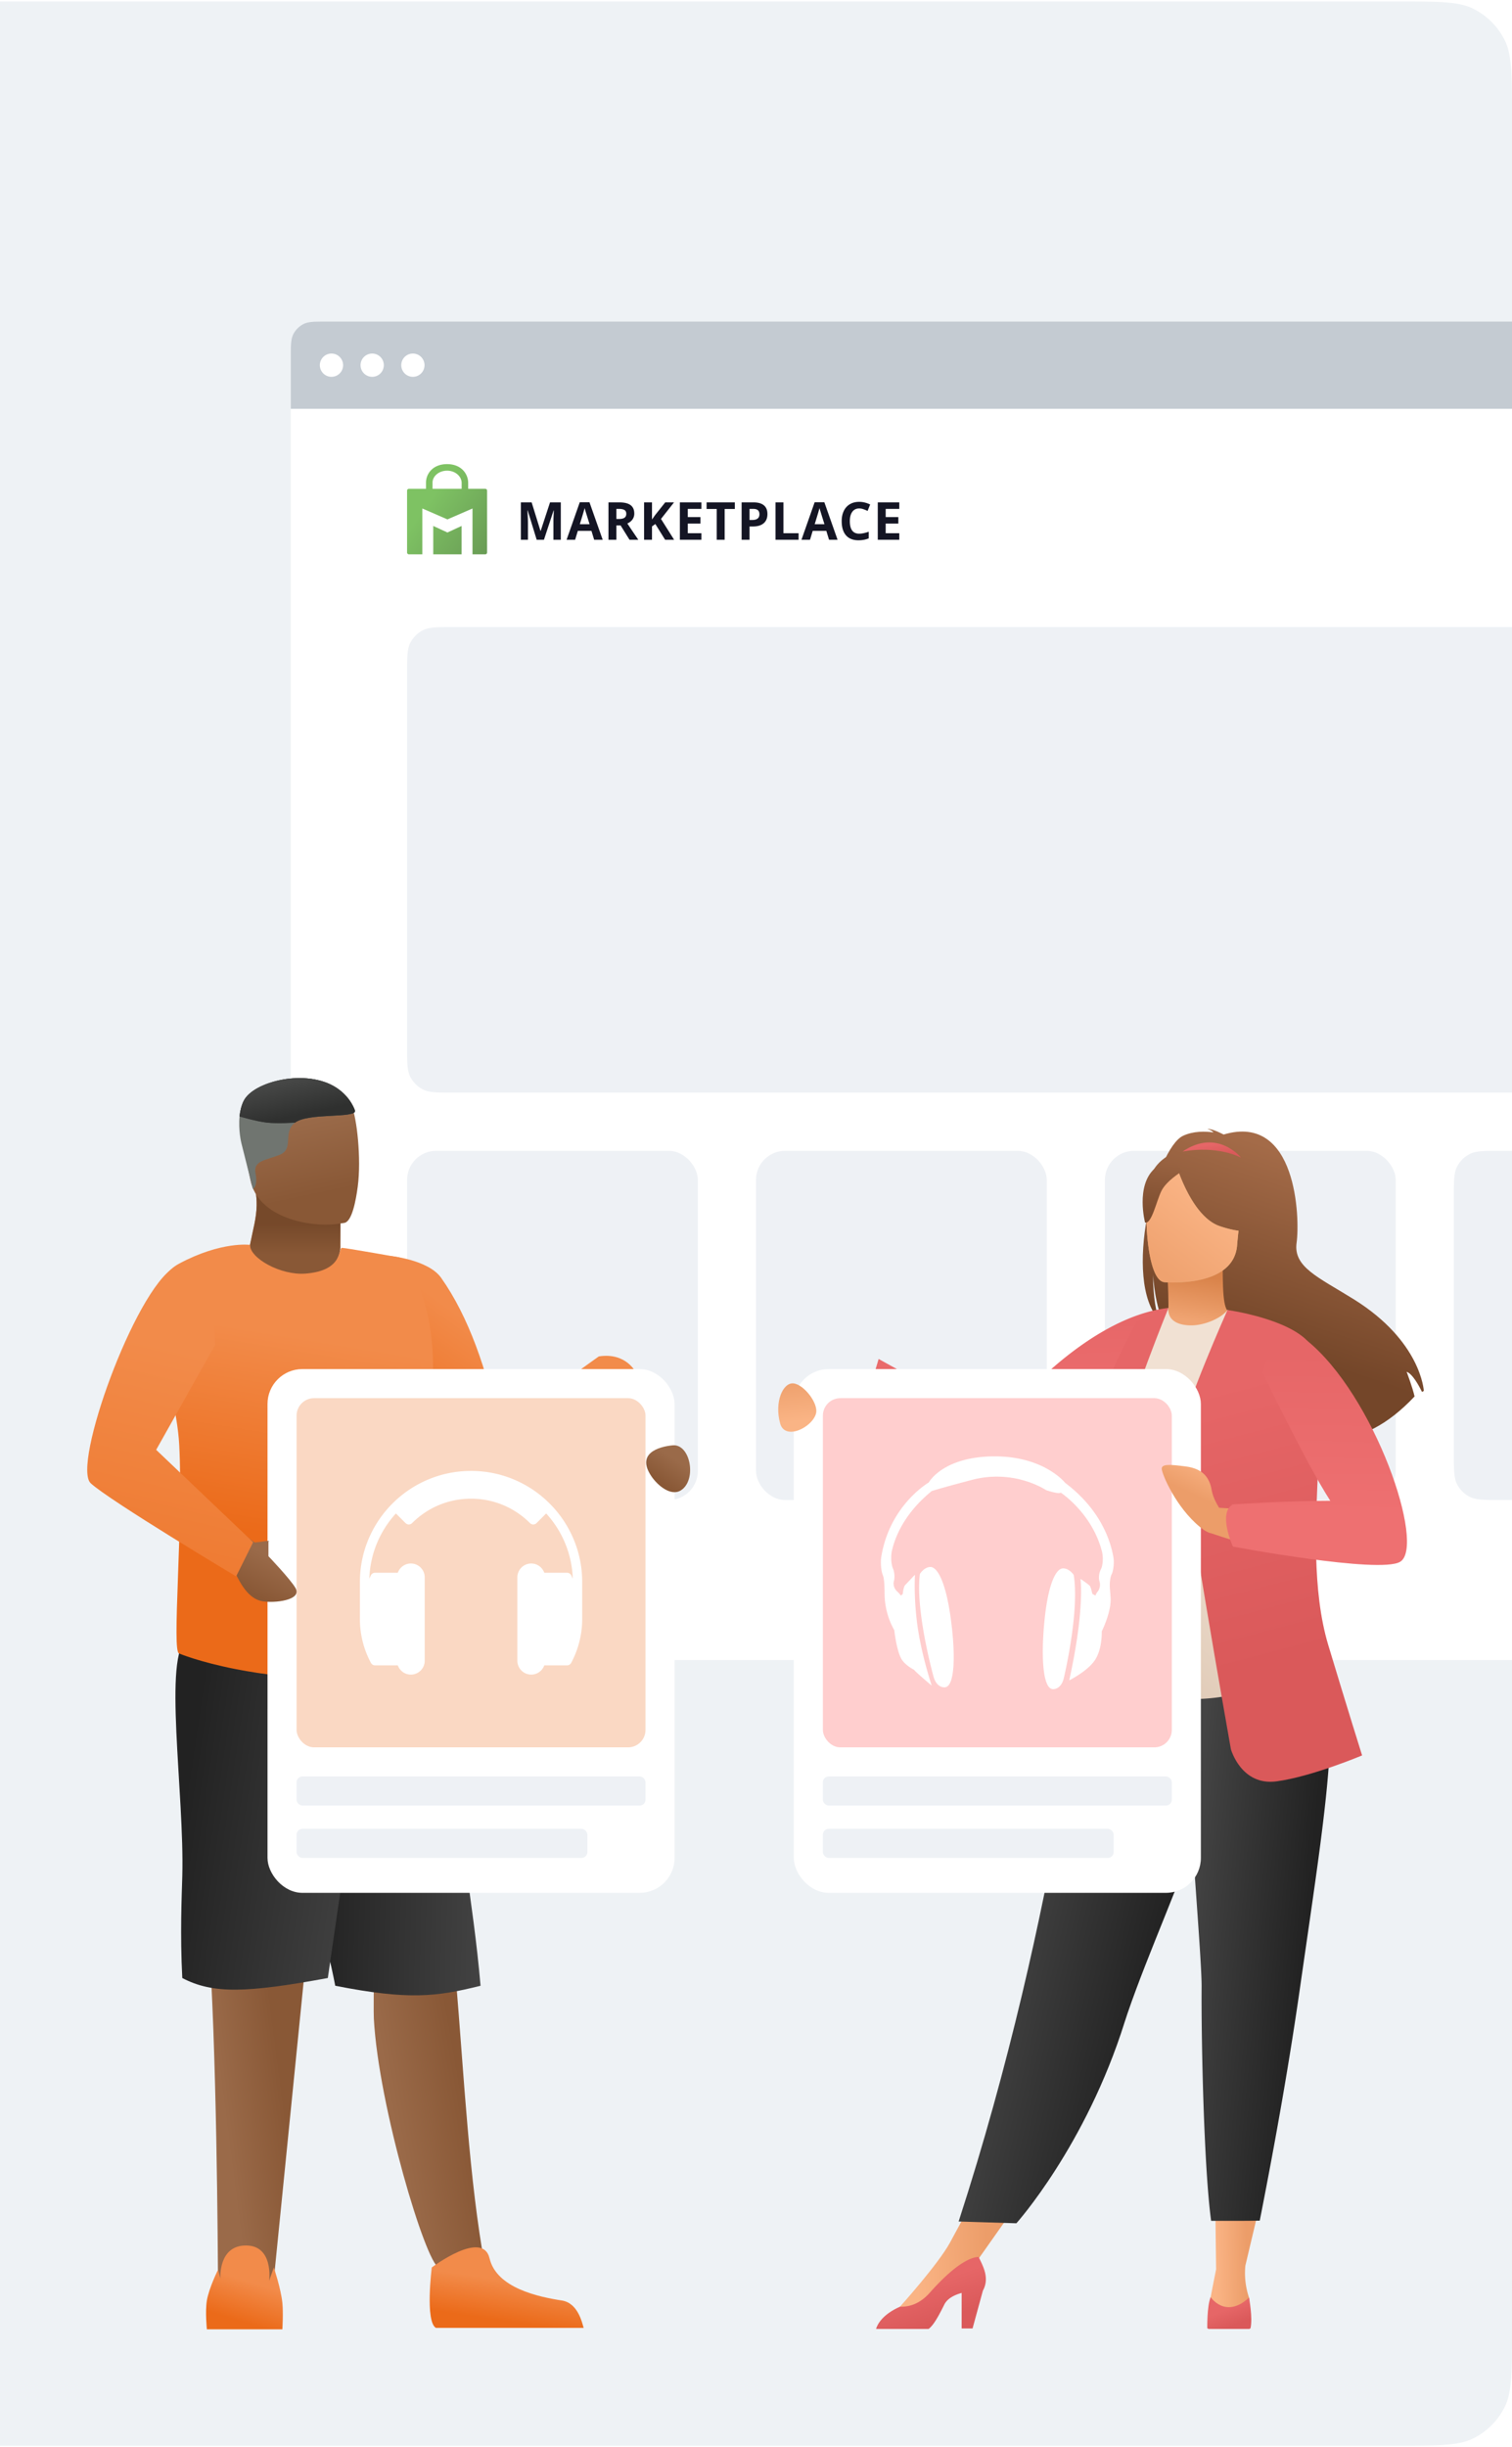 <svg width="520" height="841" viewBox="0 0 520 841" fill="none" xmlns="http://www.w3.org/2000/svg"><path d="M0 .5h481.6c13.441 0 20.162 0 25.296 2.616a23.999 23.999 0 0 1 10.488 10.488C520 18.738 520 25.46 520 38.9v763.2c0 13.441 0 20.162-2.616 25.296a23.998 23.998 0 0 1-10.488 10.488c-5.134 2.616-11.855 2.616-25.296 2.616H0V.5z" fill="#EEF2F5"/><path d="M100 120.5c0-5.523 4.477-10 10-10h410v460H102a2 2 0 0 1-2-2v-448z" fill="#fff"/><path d="M166.892 167.985h-5.879v-2.008c0-3.019-2.251-6.477-7.254-6.477-5.006 0-7.254 3.414-7.254 6.382v2.104h-5.88a.626.626 0 0 0-.625.625v21.264c0 .344.28.625.625.625h4.625v-15.75l8.625 3.75 8.625-3.75v15.75h4.392a.627.627 0 0 0 .625-.625v-21.264a.627.627 0 0 0-.625-.626zm-18.137-2.103c0-2.278 2.244-4.131 5.004-4.131 2.759 0 5.003 1.896 5.003 4.226v2.008h-10.007v-2.103z" fill="url(#a)"/><path d="M149.001 180.75l4.875 2.25 4.875-2.25v9.75h-9.75v-9.75z" fill="url(#b)"/><path d="M184.575 185.5l-3.094-10.081h-.079c.111 2.051.167 3.419.167 4.105v5.976h-2.435v-12.849h3.709l3.041 9.826h.053l3.226-9.826h3.709V185.5h-2.54v-6.082c0-.287.002-.618.008-.993.012-.375.053-1.371.123-2.988h-.079l-3.313 10.063h-2.496zm19.766 0l-.932-3.058h-4.684l-.932 3.058h-2.935l4.535-12.902h3.331l4.553 12.902h-2.936zm-1.582-5.344c-.861-2.771-1.348-4.338-1.459-4.702a14.47 14.47 0 0 1-.229-.861c-.193.75-.747 2.604-1.661 5.563h3.349zm9.228-1.801h.879c.861 0 1.497-.144 1.907-.431.41-.287.615-.738.615-1.354 0-.609-.21-1.043-.632-1.3-.416-.258-1.064-.387-1.943-.387h-.826v3.472zm0 2.214v4.931h-2.725v-12.849h3.745c1.746 0 3.038.319 3.876.958.837.632 1.256 1.596 1.256 2.891a3.43 3.43 0 0 1-.624 2.022c-.416.586-1.004 1.046-1.766 1.379a511.002 511.002 0 0 0 3.779 5.599h-3.023l-3.068-4.931h-1.45zm19.854 4.931h-3.094l-3.366-5.414-1.151.826v4.588h-2.725v-12.849h2.725v5.879l1.072-1.511 3.481-4.368h3.023l-4.482 5.686 4.517 7.163zm9.378 0h-7.401v-12.849h7.401v2.232h-4.676v2.821h4.351v2.233h-4.351v3.313h4.676v2.25zm8.006 0h-2.724v-10.582h-3.49v-2.267h9.704v2.267h-3.49V185.5zm8.552-6.803h.896c.838 0 1.465-.164 1.881-.492.416-.334.624-.817.624-1.45 0-.639-.176-1.11-.527-1.415-.346-.305-.891-.457-1.635-.457h-1.239v3.814zm6.152-2.039c0 1.383-.434 2.441-1.301 3.173-.861.733-2.089 1.099-3.682 1.099h-1.169v4.57h-2.725v-12.849h4.105c1.558 0 2.742.336 3.55 1.01.815.668 1.222 1.667 1.222 2.997zm2.786 8.842v-12.849h2.724v10.599h5.212v2.25h-7.936zm18.404 0l-.932-3.058h-4.684l-.932 3.058h-2.936l4.536-12.902h3.331l4.552 12.902h-2.935zm-1.582-5.344a1748.74 1748.74 0 0 1-1.459-4.702 14.47 14.47 0 0 1-.229-.861c-.193.75-.747 2.604-1.661 5.563h3.349zm11.961-5.422c-1.025 0-1.819.386-2.382 1.16-.562.767-.843 1.84-.843 3.216 0 2.866 1.075 4.298 3.225 4.298.903 0 1.995-.225 3.279-.676v2.285c-1.055.439-2.233.659-3.534.659-1.869 0-3.298-.566-4.289-1.696-.99-1.137-1.485-2.766-1.485-4.887 0-1.336.243-2.505.729-3.507.487-1.008 1.184-1.778 2.092-2.311.914-.54 1.984-.809 3.208-.809 1.248 0 2.502.302 3.762.905l-.879 2.215c-.48-.228-.964-.428-1.45-.598a4.322 4.322 0 0 0-1.433-.254zm13.781 10.766h-7.4v-12.849h7.4v2.232h-4.676v2.821h4.351v2.233h-4.351v3.313h4.676v2.25z" fill="#141524"/><path d="M140 231.5c0-5.601 0-8.401 1.09-10.54a9.998 9.998 0 0 1 4.37-4.37c2.139-1.09 4.939-1.09 10.54-1.09h364v160H156c-5.601 0-8.401 0-10.54-1.09a9.998 9.998 0 0 1-4.37-4.37c-1.09-2.139-1.09-4.939-1.09-10.54v-128z" fill="#EEF1F5"/><rect x="140" y="395.5" width="100" height="120" rx="10" fill="#EEF1F5"/><rect x="260" y="395.5" width="100" height="120" rx="10" fill="#EEF1F5"/><rect x="380" y="395.5" width="100" height="120" rx="10" fill="#EEF1F5"/><path d="M500 411.5c0-5.601 0-8.401 1.09-10.54a9.998 9.998 0 0 1 4.37-4.37c2.139-1.09 4.939-1.09 10.54-1.09h4v120h-4c-5.601 0-8.401 0-10.54-1.09a9.998 9.998 0 0 1-4.37-4.37c-1.09-2.139-1.09-4.939-1.09-10.54v-88z" fill="#EEF1F5"/><path fill-rule="evenodd" clip-rule="evenodd" d="M100.901 114.812c-.901 1.734-.901 4.012-.901 8.568v17.12h420v-30H112.88c-4.556 0-6.834 0-8.568.9a8.001 8.001 0 0 0-3.411 3.412zM114 129.5a4 4 0 1 0 0-8 4 4 0 0 0 0 8zm18-4a4 4 0 1 1-8 0 4 4 0 0 1 8 0zm10 4a4 4 0 1 0 0-8 4 4 0 0 0 0 8z" fill="#C4CBD2"/><path d="M406.882 390.325c3.541-1.663 7.618-1.554 10.445-1.161-.67-.811-2.089-1.199-2.089-1.199 1.784-.122 5.581 1.933 5.581 1.933 25.247-7.522 26.271 28.865 25.1 37.203-1.164 8.343 7.365 11.768 19.596 19.366 23.341 14.51 24.157 31.55 24.157 31.55-.196.1-.409.207-.627.334-1.045-2.137-3.233-6.174-5.28-6.92.068.194 2.061 5.48 2.727 8.475-37.573 39.939-70.309-12.452-85.783-24.438-3.514-6.153-4.113-16.59-4.156-17.409.044 8.241 1.085 12.939 2.134 15.623-12.817-13.78-1.189-58.954 8.195-63.357z" fill="url(#c)"/><path d="M424.521 431.817s5.969-7.983 7.809-15.062c1.311-5.052.189-24.257-19.115-23.016 0 0-5.59.112-11.075 3.224-4.367 2.474-10.817 8.049-5.427 25.151l1.3 5.736 26.508 3.967z" fill="url(#d)"/><path d="M348.624 483.525c8.478-9.902 30.422-31.381 53.112-34.015l-19.562 38.107s-1.096 6.526-6.888 10.332c-14.189 9.327-32.224 13.449-32.224 13.449s-12.22-5.333-28.918-17.57c-5.24-3.84-14.447-18.489-14.447-18.489l2.479-8.311s15.642 8.742 21.238 11.262c3.18 1.44 10.51 4.873 15.676 7.295a8.035 8.035 0 0 0 9.534-2.06z" fill="url(#e)"/><path fill-rule="evenodd" clip-rule="evenodd" d="M333.962 779.913l18.523-26.249-14.591-3.605-11.147 20.584.002.002c-4.06 7.457-17.259 22.108-17.259 22.108l-.035 2.853 5.166.677 18.535-17.405.806 1.035z" fill="url(#f)"/><path d="M301.295 800.37h18.07c1.722-1.303 3.363-4.311 5.384-8.352 1.073-2.152 3.495-3.34 5.975-4.018v12.204h3.754l3.547-12.978c2.336-4.294.19-8.191-1.458-11.584-1.911 0-7.06 1.309-16.812 12.295-3.209 3.611-6.75 4.902-10.263 4.787a.846.846 0 0 1-.144.081c-5.866 2.669-7.588 5.958-8.053 7.565z" fill="url(#g)"/><path fill-rule="evenodd" clip-rule="evenodd" d="M428.293 778.627l6.204-26.128H417.88l.356 27.357h.003c-.009.046-1.546 7.722-2.353 12.168-.81 4.46.952 5.132 8.11 5 7.158-.132 5.562-7.405 5.562-7.405a26.417 26.417 0 0 1-1.265-10.992z" fill="url(#h)"/><path d="M415.205 800.129c.147.088.298.168.453.241h14.017c.138-.07.271-.151.396-.241.81-3.645-.51-10.51-.51-10.51-8.117 7.462-13.202-.184-13.202-.184-1.303 3.174-1.154 10.694-1.154 10.694z" fill="url(#i)"/><path d="M329.686 763.45l9.534.293 10.332.316s23.843-26.553 37.223-69.115c.31-.987.639-1.988.988-3.002 7.318-21.347 18.919-46.496 26.915-70.748 1.274-3.865 5.997-9.15 7.019-12.579.327-1.102.649-2.187.953-3.254 5.895-20.475 7.6-33.924 9.184-48.285l-57.75.459s-9.339 98.09-44.398 205.915z" fill="url(#j)"/><path d="M413.254 682.787c-.149 18.942.809 62.422 3.272 80.434h9.143c5.057 0 7.577-.075 7.577-.075 6.182-31.311 10.579-57.221 13.776-79.55 2.629-18.322 4.965-34.026 6.762-47.55 1.802-13.609 3.059-25.003 3.513-34.629.068-1.53.118-3.004.149-4.419a97.82 97.82 0 0 0 0-4.196l-50.305-15.24c.661 33.154 6.193 94.227 6.113 105.225z" fill="url(#k)"/><path d="M400.536 457.551c-.081.035 7.817 4.139 13.775 2.514 5.591-1.526 9.242-8.77 9.184-8.788-2.364-.47-3.047-3.725-2.996-17.702l-1.073.213-17.989 3.559s.407 5.665.419 10.997c-.023 4.483-.293 8.731-1.32 9.207z" fill="url(#l)"/><path d="M382.158 532.761c.143 30.564-4.018 43.684-4.018 43.684s24.728 13.97 54.116 3.684c.345-.121 21.588-5.516 21.588-5.516-.493-1.232-5.481-21.887-5.964-23.023-6.204-14.819-7.553-21.964-8.288-26.516a107.776 107.776 0 0 1-.717-25.609 226.186 226.186 0 0 1 7.129-40.224c-8.036-2.031-15.498-5.587-23.839-9.066-1.917 2.656-7.777 5.433-12.863 5.305-5.854-.14-7.749-2.93-7.462-5.976-6.233 3.863-8.595 7.509-8.595 7.509-5.298 10.247-16.072 20.194-16.83 35.907-.201 3.869 5.709 38.985 5.743 39.841z" fill="url(#m)"/><path d="M401.835 449.51s-13.776 34.049-14.184 40.943c-.407 6.893-1.624 112.686-1.624 112.686s.809 4.862-8.512 2.836c-9.322-2.026-11.756-4.052-11.756-4.052s8.903-65.264 6.486-87.937c-2.416-22.672 18.65-59.724 18.65-59.724l10.94-4.752z" fill="url(#n)"/><path d="M423.319 601.113s3.513 12.697 15.676 11.078c12.163-1.618 29.451-8.92 29.451-8.92s-5.166-16.422-11.657-37.992C445.613 527.973 461.75 471 448.5 459.75c-8.344-7.084-26.352-9.546-26.352-9.546s-15.044 33.763-15.854 42.275c-.809 8.512 17.025 108.634 17.025 108.634z" fill="url(#o)"/><g filter="url(#p)"><rect x="273" y="450.5" width="140" height="180" rx="12" fill="#fff"/><rect x="283" y="590.5" width="120" height="10" rx="2" fill="#EEF1F5"/><rect x="283" y="608.5" width="100" height="10" rx="2" fill="#EEF1F5"/><rect x="283" y="460.5" width="120" height="120" rx="6" fill="#FFCECE"/><path fill-rule="evenodd" clip-rule="evenodd" d="M307.555 540.227a25.753 25.753 0 0 1-3.335-12.448c-.013-2.294-.067-5.17-.606-6.457-.54-1.286-.876-4.19-.501-6.451 2.947-17.702 16.308-25.397 16.308-25.397s4.743-8.802 22.199-8.972c17.453-.169 24.698 9.1 24.698 9.1 12.035 9.034 15.55 19.678 16.573 25.395.403 2.258-.041 5.005-.598 6.089-.563 1.086-.732 3.343-.566 5.071a77.3 77.3 0 0 1 .225 3.132c.252 4.786-3.049 11.364-3.049 11.364s.255 5.725-2.204 9.655c-2.455 3.931-8.981 7.177-8.981 7.177 5.424-24.52 3.876-34.88 3.876-34.88s2.859 1.92 3.24 2.433c.382.514.826 2.692.826 2.692l1.08.619c.149-.51.502-1.055.873-1.527.605-.767.898-2.209.525-3.343-.374-1.131-.165-2.988.466-4.144.631-1.155.942-3.947.37-6.167-3.396-13.181-14.139-20.189-14.139-20.189-.847.599-5.068-.881-5.068-.881s-10.862-7.364-25.48-3.519c-11.304 2.972-13.853 3.844-13.853 3.844-9.432 7.675-12.616 15.8-13.689 20.539-.507 2.236-.128 5.028.386 6.161.514 1.132.646 3.046.297 4.272-.352 1.226.181 2.66 1.028 3.427.874.792 1.383 1.527 1.383 1.527l.627-.548c.258-2.357.73-2.955.73-2.955l3.475-3.674s-.508 8.035.931 18.029c1.442 9.996 4.83 20.077 4.83 20.077s-5.574-4.654-6.052-5.415c-1.283-.685-2.995-1.8-4.079-3.299-1.914-2.649-2.746-10.337-2.746-10.337zm17.282 19.647c3.73 0 3.813-12.049 2.034-24.437-1.779-12.388-4.66-16.918-6.863-16.918-2.202 0-3.644 2.392-3.644 2.392-1.611 12.646 4.638 35.074 4.638 35.074 1.047 4.167 3.835 3.889 3.835 3.889zm41.076-3.401s5.423-22.647 3.35-35.224c0 0-1.527-2.337-3.73-2.255-2.201.081-4.916 4.716-6.239 17.163-1.321 12.445-.796 24.482 2.93 24.342-.002 0 2.796.175 3.689-4.026z" fill="#fff"/></g><path fill-rule="evenodd" clip-rule="evenodd" d="M416.647 526.969c38.8 13.299 63.041 8.447 63.041 8.447l-11.956-14.183-48.459-3.065c-.996-1.584-2.175-3.836-2.568-6.113-.723-4.196-2.967-7.307-8.816-8.077-5.849-.769-8.369-.849-8.352.798.017 1.648 4.782 13.168 13.202 20.044 1.597 1.304 2.879 1.953 3.908 2.149z" fill="url(#q)"/><path d="M434.25 471.75s4.601-19.563 15-11.25c23.523 18.804 41.25 71 32.25 76.25-7.181 4.189-57.5-5.25-57.5-5.25s-5.27-11.67 0-14.5c0 0 18.5-1.25 33.5-1.25-8.25-12.75-23.25-44-23.25-44z" fill="url(#r)"/><path d="M268.307 489.197c-2.042-7.387.944-14.082 4.53-13.777 3.586.305 8.738 6.877 7.795 10.369-1.302 4.821-10.678 9.363-12.325 3.408z" fill="url(#s)"/><path d="M426.812 397.831s-8.196-10.214-20.12-2.068c-.006.007 10.865-2.408 20.12 2.068z" fill="url(#t)"/><path fill-rule="evenodd" clip-rule="evenodd" d="M425.945 422.968a158.758 158.758 0 0 0-.489 4.994c-1.187 14.944-25.144 12.668-25.144 12.668-6.2-.971-6.92-26.295-5.312-31.188 1.144-3.471 3.201-7.228 9.74-8.375 1.321 3.989 6.332 17.435 14.719 20.306 2.497.854 4.655 1.342 6.486 1.595z" fill="url(#u)"/><path fill-rule="evenodd" clip-rule="evenodd" d="M425.945 422.968a158.758 158.758 0 0 0-.489 4.994c-1.187 14.944-25.144 12.668-25.144 12.668-6.2-.971-6.92-26.295-5.312-31.188 1.144-3.471 3.201-7.228 9.74-8.375 1.321 3.989 6.332 17.435 14.719 20.306 2.497.854 4.655 1.342 6.486 1.595z" fill="url(#v)"/><path d="M406.494 402.575s-5.416 3.213-7.129 6.827c-1.714 3.613-3.328 11.324-5.566 10.741 0 0-3.269-12.525 3.189-18.454 6.85-6.284 9.506.886 9.506.886z" fill="url(#w)"/><path d="M117.076 425.077l-.019 2.875s.827 8.988-10.859 10.302c-11.68 1.314-20.536-3.508-20.218-10.446 1.05-5.371 2.207-9.06 2.284-13.503.032-1.652-.09-3.406-.414-5.383l22.642-.428 6.667 1.031-.083 15.552z" fill="url(#x)"/><path d="M117.076 425.077l-.019 2.875s.827 8.988-10.859 10.302c-11.68 1.314-20.536-3.508-20.218-10.446 1.05-5.371 2.207-9.06 2.284-13.503.032-1.652-.09-3.406-.414-5.383l22.642-.428 6.667 1.031-.083 15.552z" fill="url(#y)"/><path d="M86.12 405.466c2.628 13.394 20.937 16.116 28.819 15.272 2.22-.235 3.614-.5 3.614-.5 2.5-.633 3.829-7.526 4.478-12.421 1.285-9.675-.337-23.883-2.061-27.518-2.595-5.467-7.488-11.38-25.854-7.113-18.38 4.274-12.367 15.119-8.996 32.28z" fill="url(#z)"/><path d="M128.572 693.785c-.121-2.188 0-10.589 0-14.371h28.16c2.903 34.273 4.538 69.585 10.13 99.839h-15.976c-4.485-1.597-20.685-55.431-22.314-85.468z" fill="url(#A)"/><path d="M149.913 800.007c-3.753-2.17-1.423-20.754-1.423-20.754s17.483-13.256 19.887-3.105c2.405 10.145 16.762 13.208 24.847 14.45 5.58.856 6.967 7.673 7.501 9.409h-50.812z" fill="url(#B)"/><path d="M151.087 564.662s4.205 16.04 5.045 39.254c.765 21.239 6.652 49.222 9.133 78.514-15.166 3.791-24.774 4.953-49.969 0-5.452-28.53-26.02-96.369-25.696-113.676.363-19.542 61.487-4.092 61.487-4.092z" fill="url(#C)"/><path d="M74.997 791.381c11.031 2.592 18.373 0 18.373 0l11.184-111.602H72.601c2.328 45.229 2.396 111.602 2.396 111.602z" fill="url(#D)"/><path d="M97.107 800.5s.36-5.59 0-9.146c-.49-4.827-2.938-12.101-2.938-12.101l-1.597 4.538s1.597-12.102-7.989-12.102c-9.585 0-8.787 11.345-8.787 11.345l-.798-3.025s-3.133 6.269-3.848 10.589c-.632 3.82 0 9.902 0 9.902h25.957z" fill="url(#E)"/><path d="M64.42 563.208c-8.519 5.275-.942 53.089-1.73 81.619-.198 7.135-.777 19.867 0 34.95 10.51 5.504 22.063 5.148 50.051 0l16.156-110.951s-55.965-10.886-64.477-5.618z" fill="url(#F)"/><path fill-rule="evenodd" clip-rule="evenodd" d="M219.908 485.391c-3.234-5.037-18.918 12.366-33.462 26.586-10.031 9.807-3.881 24.759 8.372 7.961 5.742-7.871 13.112-14.888 15.356-19.081 1.898-3.547 6.705-.642 10.6-1.717 2.29-.632 7.723-2.026 7.937-3.017.215-.991-1.128-1.271-1.128-1.271s2.685-.583 2.636-1.339c-.05-.756-.864-1.226-.864-1.226s1.393-.725 1.271-1.655c-.122-.93-1.788-1.419-1.788-1.419s.861-.967-.126-1.537c-.987-.569-2.433-.193-3.514-.176-2.507.038-5.647 1.168-6.956 1.236-.563.029 1.921-2.947 1.666-3.345z" fill="url(#G)"/><path d="M151.707 439.125c-4.461-6.308-17.937-7.563-17.937-7.563 13.58 9.833 17.998 69.656 17.998 69.656s6.383 24.471 15.485 19.648c11.359-2.722 28.955-23.033 45.307-41.908 2.096-2.419 4.171-4.814 6.21-7.146 0 0-3.297-7.146-12.822-5.666 0 0-20.937 14.858-34.183 25.093-4.313-20.608-10.619-38.767-20.058-52.114z" fill="url(#H)"/><path d="M85.968 427.821s-9.775-1.341-24.334 6.429c-16.5 8.806-1.217 39.21 0 62.25 1.479 27.983-2.697 71.694 0 71.755 0 0 6.77 2.875 19.43 5.359 9.415 1.85 22.081 3.49 37.642 3.58 24.754.151 34.125-7.933 34.125-7.933 1.069.018-.56-4.888-2.03-28.229-.496-7.909-.979-17.927-1.323-30.592-.312-11.399-.522-24.938-.541-40.996-.019-11.375-2.569-29.48-11.686-37.328 0 0-18.362-3.278-19.673-3.278-1.312 0 .656 7.866-12.575 8.856-8.456.633-19.035-5.256-19.035-9.873z" fill="url(#I)"/><g filter="url(#J)"><rect x="92" y="450.5" width="140" height="180" rx="12" fill="#fff"/><rect x="102" y="590.5" width="120" height="10" rx="2" fill="#EEF1F5"/><rect x="102" y="608.5" width="100" height="10" rx="2" fill="#EEF1F5"/><rect x="102" y="460.5" width="120" height="120" rx="6" fill="#FAD8C3"/><path d="M162 485.5c-21.079 0-38.226 17.129-38.226 38.182v12.727a31.851 31.851 0 0 0 3.799 15.073c.28.515.818.836 1.403.836h7.834c.659 1.848 2.411 3.182 4.484 3.182a4.781 4.781 0 0 0 4.779-4.773v-28.636a4.781 4.781 0 0 0-4.779-4.773c-2.073 0-3.825 1.334-4.484 3.182h-7.834c-.585 0-1.123.321-1.403.836-.21.389-.362.805-.555 1.203.28-8.625 3.691-16.455 9.144-22.416l3.313 3.309c.622.621 1.63.621 2.252 0 5.416-5.408 12.614-8.388 20.273-8.388 7.658 0 14.857 2.979 20.273 8.388a1.59 1.59 0 0 0 2.252 0l3.313-3.309c5.453 5.961 8.863 13.791 9.144 22.416-.193-.398-.345-.814-.555-1.203a1.598 1.598 0 0 0-1.403-.836h-7.834c-.66-1.848-2.411-3.182-4.485-3.182a4.78 4.78 0 0 0-4.778 4.773v28.636a4.78 4.78 0 0 0 4.778 4.773c2.074 0 3.825-1.334 4.485-3.182h7.834c.585 0 1.123-.321 1.403-.836a31.862 31.862 0 0 0 3.798-15.073v-12.727c0-21.053-17.147-38.182-38.225-38.182z" fill="#fff"/></g><path fill-rule="evenodd" clip-rule="evenodd" d="M223.989 507.29c-5.218-7.788 2.375-10.084 7.288-10.587 6.197-.635 8.455 11.948 2.908 15.46-3.477 2.201-8.061-1.687-10.196-4.873z" fill="url(#K)"/><path d="M87.638 530.108c-3.401-2.258-7.131-5.636-7.131-5.636l-7.585 8.639c.896-.06 5.669 3.347 7.096 5.819 1.784 3.091 4.427 10.318 10.177 11.352 4.114.74 13.875-.302 11.418-4.558-1.742-3.016-9.288-10.911-9.288-10.911v-5.115s2.078-.535-4.687.41z" fill="url(#L)"/><path d="M53.707 498.25L87.054 530l-5.847 11.75s-43.441-25.97-50-32c-6.557-6.03 15.091-66.187 28.75-74.25 13.66-8.063 14 26.75 14 26.75l-20.25 36z" fill="url(#M)"/><path d="M87.89 403.31c.845 4.431-.91 5.327-.91 5.327l-3.993-15.884s-1.078-4.403-.601-9.076c.184-1.804.6-3.648 1.4-5.295 3.304-6.808 21.705-11.292 31.952-4.538 5.067 3.34 6.365 7.922 6.365 7.922.21 2.616-16.153.603-20.612 4.027-4.46 3.424-.21 9.06-5.312 11.073-5.103 2.014-9.142 2.014-8.29 6.444z" fill="#707570"/><path d="M122.102 381.766c.21 2.616-16.153.603-20.613 4.027 0 0-5.94.422-9.717 0-3.693-.413-9.387-2.116-9.387-2.116.184-1.804.6-3.648 1.4-5.295 3.304-6.808 21.705-11.292 31.952-4.538 5.067 3.34 6.365 7.922 6.365 7.922z" fill="#404240"/><path d="M122.102 381.766c.21 2.616-16.153.603-20.613 4.027 0 0-5.94.422-9.717 0-3.693-.413-9.387-2.116-9.387-2.116.184-1.804.6-3.648 1.4-5.295 3.304-6.808 21.705-11.292 31.952-4.538 5.067 3.34 6.365 7.922 6.365 7.922z" fill="url(#N)"/><defs><filter id="p" x="233" y="430.5" width="220" height="260" filterUnits="userSpaceOnUse" color-interpolation-filters="sRGB"><feFlood flood-opacity="0" result="BackgroundImageFix"/><feColorMatrix in="SourceAlpha" values="0 0 0 0 0 0 0 0 0 0 0 0 0 0 0 0 0 0 127 0" result="hardAlpha"/><feOffset dy="20"/><feGaussianBlur stdDeviation="20"/><feComposite in2="hardAlpha" operator="out"/><feColorMatrix values="0 0 0 0 0 0 0 0 0 0 0 0 0 0 0 0 0 0 0.08 0"/><feBlend in2="BackgroundImageFix" result="effect1_dropShadow_9_4422"/><feBlend in="SourceGraphic" in2="effect1_dropShadow_9_4422" result="shape"/></filter><filter id="J" x="52" y="430.5" width="220" height="260" filterUnits="userSpaceOnUse" color-interpolation-filters="sRGB"><feFlood flood-opacity="0" result="BackgroundImageFix"/><feColorMatrix in="SourceAlpha" values="0 0 0 0 0 0 0 0 0 0 0 0 0 0 0 0 0 0 127 0" result="hardAlpha"/><feOffset dy="20"/><feGaussianBlur stdDeviation="20"/><feComposite in2="hardAlpha" operator="out"/><feColorMatrix values="0 0 0 0 0 0 0 0 0 0 0 0 0 0 0 0 0 0 0.08 0"/><feBlend in2="BackgroundImageFix" result="effect1_dropShadow_9_4422"/><feBlend in="SourceGraphic" in2="effect1_dropShadow_9_4422" result="shape"/></filter><linearGradient id="a" x1="167.517" y1="190.5" x2="145.625" y2="175" gradientUnits="userSpaceOnUse"><stop stop-color="#699B55"/><stop offset="1" stop-color="#7EC263"/></linearGradient><linearGradient id="b" x1="167.517" y1="190.5" x2="145.625" y2="175" gradientUnits="userSpaceOnUse"><stop stop-color="#699B55"/><stop offset="1" stop-color="#7EC263"/></linearGradient><linearGradient id="c" x1="433.532" y1="393.021" x2="412.94" y2="455.088" gradientUnits="userSpaceOnUse"><stop stop-color="#A46B48"/><stop offset="1" stop-color="#744629"/></linearGradient><linearGradient id="d" x1="433.532" y1="393.021" x2="412.94" y2="455.088" gradientUnits="userSpaceOnUse"><stop stop-color="#A46B48"/><stop offset="1" stop-color="#744629"/></linearGradient><linearGradient id="e" x1="320.596" y1="450.976" x2="321.719" y2="494.87" gradientUnits="userSpaceOnUse"><stop stop-color="#E66667"/><stop offset="1" stop-color="#EE7071"/></linearGradient><linearGradient id="f" x1="315.372" y1="780.538" x2="339.487" y2="779.795" gradientUnits="userSpaceOnUse"><stop stop-color="#FAB485"/><stop offset="1" stop-color="#EC9D69"/></linearGradient><linearGradient id="g" x1="330" y1="795.5" x2="325.5" y2="782.75" gradientUnits="userSpaceOnUse"><stop offset=".009" stop-color="#DA595A"/><stop offset="1" stop-color="#E66667"/></linearGradient><linearGradient id="h" x1="418.289" y1="781.867" x2="428.828" y2="781.72" gradientUnits="userSpaceOnUse"><stop stop-color="#FAB485"/><stop offset="1" stop-color="#EC9D69"/></linearGradient><linearGradient id="i" x1="426.705" y1="798.216" x2="424.561" y2="792.711" gradientUnits="userSpaceOnUse"><stop offset=".009" stop-color="#DA595A"/><stop offset="1" stop-color="#E66667"/></linearGradient><linearGradient id="j" x1="399.5" y1="668" x2="346.5" y2="655.5" gradientUnits="userSpaceOnUse"><stop stop-color="#222"/><stop offset="1" stop-color="#444"/></linearGradient><linearGradient id="k" x1="448.5" y1="670.391" x2="407.142" y2="666.5" gradientUnits="userSpaceOnUse"><stop stop-color="#222"/><stop offset="1" stop-color="#444"/></linearGradient><linearGradient id="l" x1="412.016" y1="438.392" x2="409.501" y2="453.864" gradientUnits="userSpaceOnUse"><stop stop-color="#D9834A"/><stop offset="1" stop-color="#F0A472"/></linearGradient><linearGradient id="m" x1="440.654" y1="523.319" x2="398.799" y2="571.369" gradientUnits="userSpaceOnUse"><stop offset=".05" stop-color="#F1E1D3"/><stop offset="1" stop-color="#E1CCB9"/></linearGradient><linearGradient id="n" x1="389.121" y1="565.592" x2="353.023" y2="483.32" gradientUnits="userSpaceOnUse"><stop offset=".009" stop-color="#DA595A"/><stop offset="1" stop-color="#E66667"/></linearGradient><linearGradient id="o" x1="446.533" y1="570.11" x2="421.608" y2="475.322" gradientUnits="userSpaceOnUse"><stop offset=".009" stop-color="#DA595A"/><stop offset="1" stop-color="#E66667"/></linearGradient><linearGradient id="q" x1="433.718" y1="510.502" x2="428.289" y2="522.03" gradientUnits="userSpaceOnUse"><stop stop-color="#FAB485"/><stop offset="1" stop-color="#EC9D69"/></linearGradient><linearGradient id="r" x1="433.47" y1="464.418" x2="432.418" y2="519.79" gradientUnits="userSpaceOnUse"><stop stop-color="#E66667"/><stop offset="1" stop-color="#EE7071"/></linearGradient><linearGradient id="s" x1="282.031" y1="487.598" x2="280.328" y2="471.863" gradientUnits="userSpaceOnUse"><stop stop-color="#FAB485"/><stop offset="1" stop-color="#EC9D69"/></linearGradient><linearGradient id="t" x1="419.704" y1="396.963" x2="419.07" y2="392.892" gradientUnits="userSpaceOnUse"><stop offset=".009" stop-color="#DA595A"/><stop offset="1" stop-color="#E66667"/></linearGradient><linearGradient id="u" x1="400.042" y1="451.38" x2="408.318" y2="418.357" gradientUnits="userSpaceOnUse"><stop stop-color="#CC9B63"/><stop offset="1" stop-color="#DAAE7B"/></linearGradient><linearGradient id="v" x1="422.267" y1="415.292" x2="403.501" y2="440.132" gradientUnits="userSpaceOnUse"><stop stop-color="#FAB485"/><stop offset="1" stop-color="#EFA26F"/></linearGradient><linearGradient id="w" x1="399.506" y1="391.557" x2="395.21" y2="423.006" gradientUnits="userSpaceOnUse"><stop stop-color="#A46B48"/><stop offset="1" stop-color="#744629"/></linearGradient><linearGradient id="x" x1="101.565" y1="413.867" x2="106.468" y2="438.554" gradientUnits="userSpaceOnUse"><stop stop-color="#D9834A"/><stop offset="1" stop-color="#EFA26F"/></linearGradient><linearGradient id="y" x1="101.565" y1="420.539" x2="101.565" y2="431.102" gradientUnits="userSpaceOnUse"><stop stop-color="#76492A"/><stop offset="1" stop-color="#895836"/></linearGradient><linearGradient id="z" x1="111.33" y1="410.15" x2="105.862" y2="384.357" gradientUnits="userSpaceOnUse"><stop stop-color="#895836"/><stop offset="1" stop-color="#9A6A49"/></linearGradient><linearGradient id="A" x1="160" y1="725" x2="135.5" y2="729.334" gradientUnits="userSpaceOnUse"><stop stop-color="#895836"/><stop offset="1" stop-color="#9A6A49"/></linearGradient><linearGradient id="B" x1="172.75" y1="783.5" x2="170.75" y2="797.25" gradientUnits="userSpaceOnUse"><stop stop-color="#F28B4A"/><stop offset="1" stop-color="#EB6A19"/></linearGradient><linearGradient id="C" x1="109.707" y1="613.5" x2="169.707" y2="615" gradientUnits="userSpaceOnUse"><stop stop-color="#222"/><stop offset="1" stop-color="#444"/></linearGradient><linearGradient id="D" x1="98.835" y1="731.261" x2="78.132" y2="733.964" gradientUnits="userSpaceOnUse"><stop stop-color="#895836"/><stop offset="1" stop-color="#9A6A49"/></linearGradient><linearGradient id="E" x1="83.32" y1="783.322" x2="79.258" y2="796.7" gradientUnits="userSpaceOnUse"><stop stop-color="#F28B4A"/><stop offset="1" stop-color="#EB6A19"/></linearGradient><linearGradient id="F" x1="62.706" y1="622.771" x2="131.707" y2="633" gradientUnits="userSpaceOnUse"><stop stop-color="#222"/><stop offset="1" stop-color="#444"/></linearGradient><linearGradient id="G" x1="210.341" y1="500.222" x2="210.334" y2="488.331" gradientUnits="userSpaceOnUse"><stop stop-color="#895836"/><stop offset="1" stop-color="#9A6A49"/></linearGradient><linearGradient id="H" x1="153.957" y1="449" x2="123.207" y2="491.75" gradientUnits="userSpaceOnUse"><stop stop-color="#F28B4A"/><stop offset="1" stop-color="#EB6A19"/></linearGradient><linearGradient id="I" x1="99.308" y1="458.75" x2="88.206" y2="526.75" gradientUnits="userSpaceOnUse"><stop stop-color="#F28B4A"/><stop offset="1" stop-color="#EB6A19"/></linearGradient><linearGradient id="K" x1="228.515" y1="510.215" x2="233.727" y2="502.638" gradientUnits="userSpaceOnUse"><stop stop-color="#895836"/><stop offset="1" stop-color="#9A6A49"/></linearGradient><linearGradient id="L" x1="85.648" y1="546.931" x2="92.125" y2="534.625" gradientUnits="userSpaceOnUse"><stop stop-color="#895836"/><stop offset="1" stop-color="#9A6A49"/></linearGradient><linearGradient id="M" x1="57.705" y1="462.75" x2="23.455" y2="608" gradientUnits="userSpaceOnUse"><stop stop-color="#F28B4A"/><stop offset="1" stop-color="#EB6A19"/></linearGradient><linearGradient id="N" x1="102.039" y1="370.545" x2="105.423" y2="386.635" gradientUnits="userSpaceOnUse"><stop stop-color="#474847"/><stop offset=".766" stop-color="#2F302F"/></linearGradient></defs></svg>